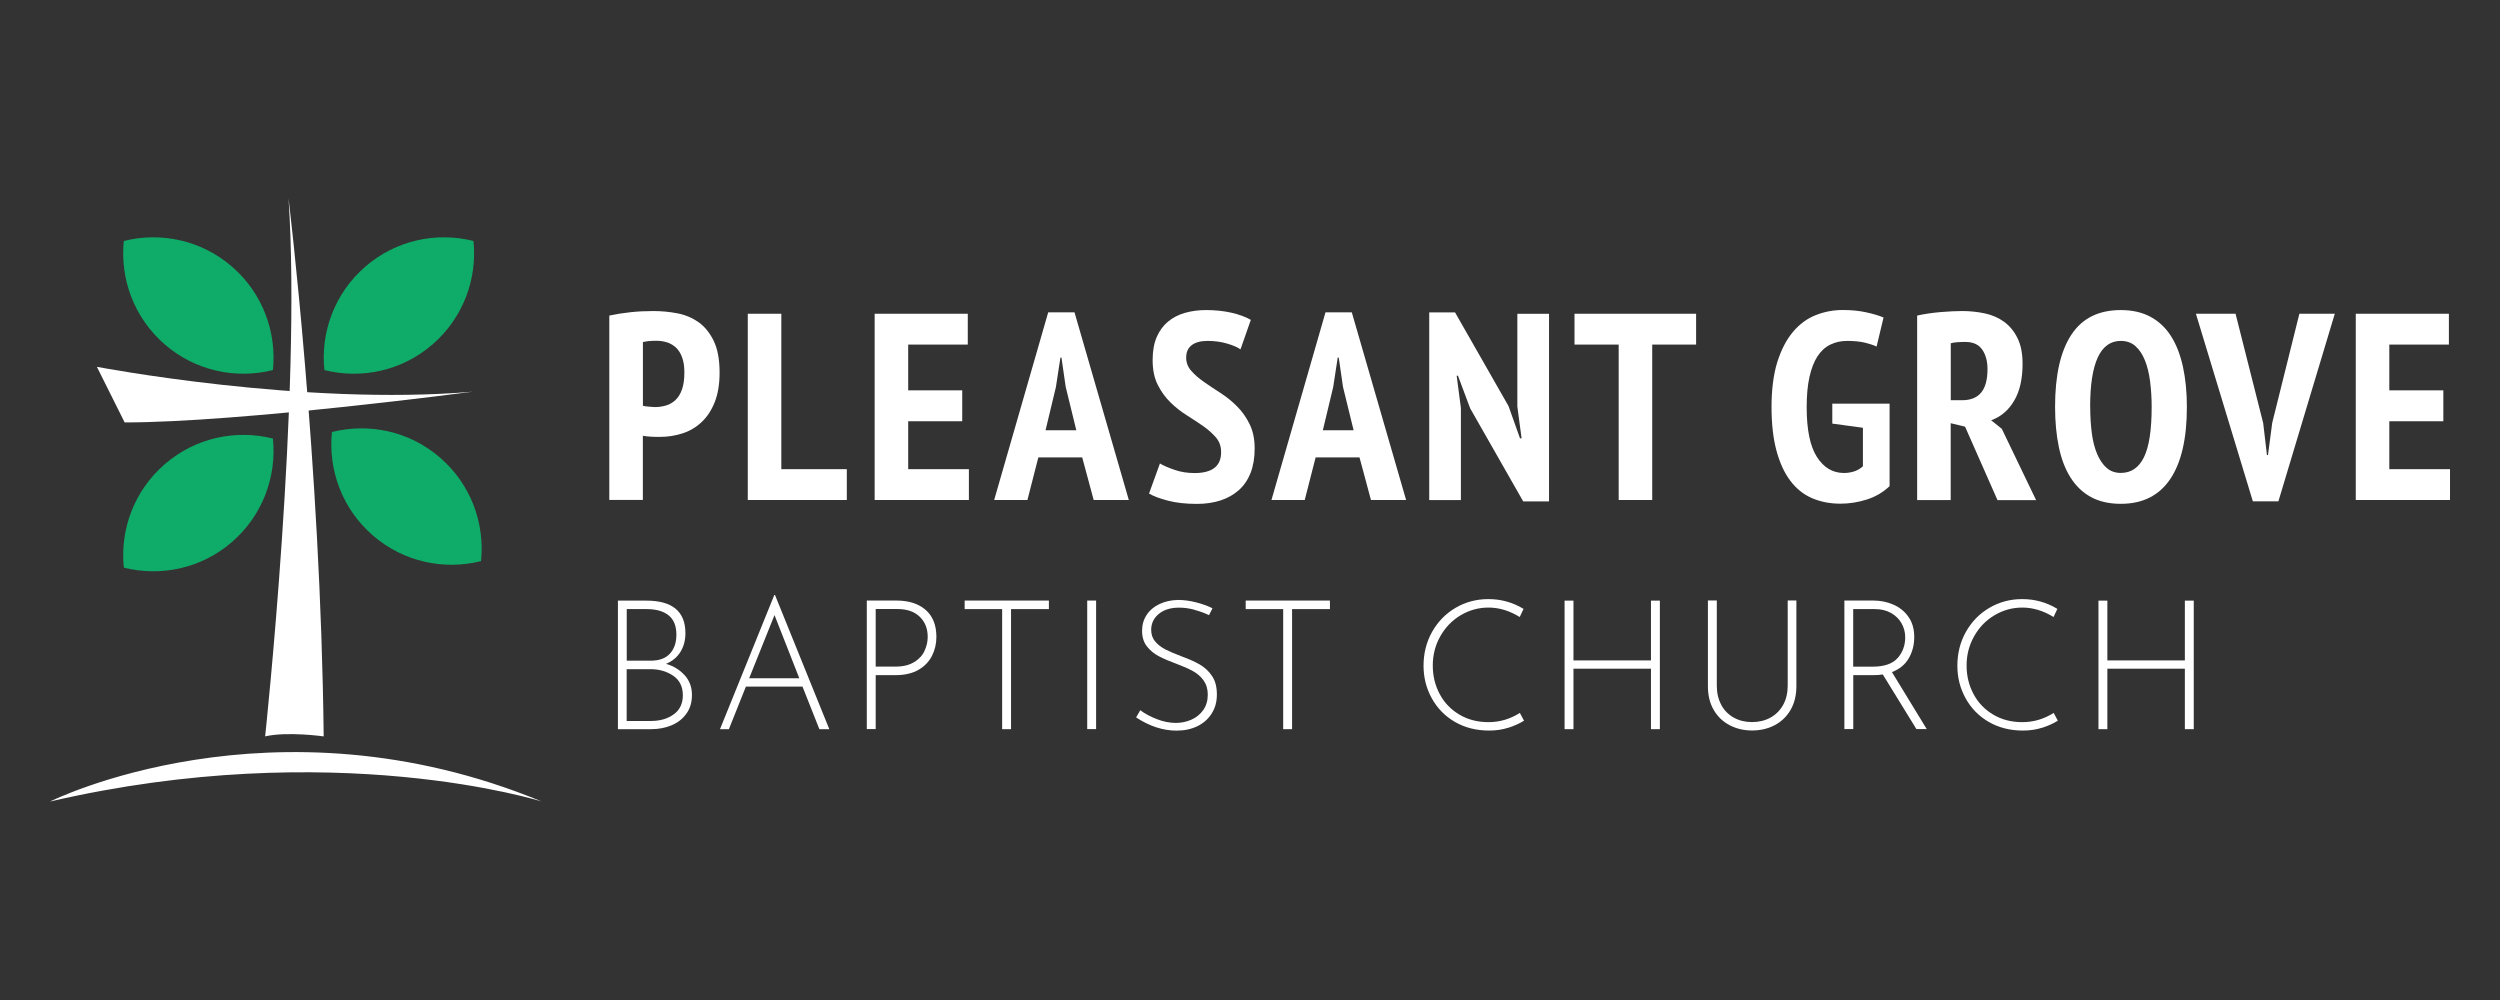 <?xml version="1.0" encoding="UTF-8"?><svg id="Layer_1" xmlns="http://www.w3.org/2000/svg" viewBox="0 0 360 144"><rect x="0" y="0" width="360" height="144" fill="#333333" stroke="none"/><defs><style>.cls-1{fill:#0fac69;}.cls-1,.cls-2{fill-rule:evenodd;}.cls-1,.cls-2,.cls-3{stroke-width:0px;}.cls-2,.cls-3{fill:#fff;}</style></defs><path class="cls-3" d="m87.75,45.44c.92-.2,1.93-.36,3.03-.48,1.1-.12,2.2-.17,3.3-.17,1.17,0,2.33.11,3.47.33s2.15.65,3.05,1.28c.89.64,1.62,1.54,2.18,2.7.56,1.16.84,2.68.84,4.54,0,1.69-.24,3.12-.71,4.29s-1.1,2.13-1.9,2.87c-.79.74-1.71,1.28-2.74,1.61-1.03.33-2.1.5-3.2.5h-.5c-.23,0-.47,0-.73-.02s-.5-.03-.75-.06c-.24-.03-.42-.05-.52-.08v9.24h-4.83v-26.56Zm4.83,12.99c.15.05.44.1.86.13s.71.06.86.06c.56,0,1.1-.08,1.61-.23.51-.15.96-.41,1.36-.79.4-.37.71-.88.94-1.53.23-.65.34-1.48.34-2.47,0-.84-.11-1.56-.33-2.15s-.51-1.05-.88-1.4c-.37-.34-.8-.59-1.28-.75-.49-.15-1-.23-1.53-.23-.79,0-1.44.06-1.95.19v9.16Z"/><path class="cls-3" d="m121.93,72h-14.25v-26.82h4.83v22.38h9.43v4.44Z"/><path class="cls-3" d="m125.95,45.18h13.41v4.44h-8.58v6.59h7.78v4.45h-7.78v6.9h8.74v4.44h-13.57v-26.82Z"/><path class="cls-3" d="m155.84,65.87h-6.32l-1.57,6.13h-4.79l7.78-27.02h3.79l7.82,27.02h-5.06l-1.65-6.13Zm-5.29-3.91h4.44l-1.53-6.25-.61-4.22h-.15l-.65,4.25-1.49,6.21Z"/><path class="cls-3" d="m175.84,65.1c0-.82-.24-1.51-.73-2.09-.49-.57-1.09-1.12-1.82-1.63s-1.52-1.03-2.38-1.57c-.86-.54-1.65-1.16-2.38-1.88s-1.34-1.56-1.82-2.53c-.49-.97-.73-2.16-.73-3.56,0-1.3.2-2.41.59-3.31.4-.91.94-1.65,1.63-2.22.69-.57,1.51-1,2.45-1.26.95-.27,1.95-.4,3.03-.4,1.3,0,2.52.13,3.64.38,1.12.26,2.06.6,2.8,1.03l-1.49,4.25c-.43-.31-1.08-.59-1.94-.84s-1.78-.38-2.78-.38-1.76.2-2.3.61c-.54.41-.8,1.01-.8,1.8,0,.72.24,1.35.73,1.9.48.55,1.09,1.08,1.82,1.59s1.52,1.04,2.38,1.59,1.65,1.19,2.38,1.92c.73.73,1.34,1.58,1.82,2.57.49.98.73,2.15.73,3.51s-.2,2.53-.59,3.53c-.4,1-.96,1.82-1.69,2.47-.73.65-1.6,1.14-2.62,1.48-1.02.33-2.16.5-3.41.5-1.58,0-2.97-.15-4.16-.46-1.19-.31-2.1-.65-2.74-1.03l1.57-4.33c.51.31,1.21.61,2.11.92.89.31,1.85.46,2.87.46,2.55,0,3.83-1,3.83-2.99Z"/><path class="cls-3" d="m195.77,65.87h-6.32l-1.57,6.13h-4.79l7.78-27.02h3.79l7.82,27.02h-5.06l-1.65-6.13Zm-5.29-3.91h4.44l-1.53-6.25-.61-4.22h-.15l-.65,4.25-1.49,6.21Z"/><path class="cls-3" d="m211.71,58.82l-1.76-4.71h-.19l.61,4.64v13.26h-4.56v-27.02h3.72l7.7,13.49,1.65,4.64h.23l-.61-4.56v-13.37h4.56v27.01h-3.72l-7.62-13.37Z"/><path class="cls-3" d="m244.24,49.62h-6.32v22.38h-4.83v-22.38h-6.36v-4.44h17.51v4.44Z"/><path class="cls-3" d="m263.82,58.13h8.28v11.88c-.95.89-2.05,1.54-3.31,1.93-1.26.4-2.52.59-3.77.59-1.51,0-2.87-.27-4.1-.8-1.23-.54-2.27-1.37-3.12-2.51-.86-1.14-1.52-2.58-1.99-4.33-.47-1.75-.71-3.85-.71-6.3s.28-4.71.84-6.48c.56-1.76,1.31-3.2,2.24-4.31s2.02-1.92,3.26-2.41c1.24-.5,2.55-.75,3.93-.75,1.23,0,2.34.11,3.35.33,1.01.22,1.85.47,2.51.75l-1,4.18c-.51-.23-1.1-.42-1.78-.58-.68-.15-1.5-.23-2.47-.23-.89,0-1.71.18-2.43.54-.73.36-1.34.92-1.84,1.69-.5.77-.88,1.76-1.15,2.97-.27,1.21-.4,2.66-.4,4.35,0,3.24.49,5.63,1.48,7.17s2.28,2.3,3.89,2.3c.51,0,1-.08,1.48-.23.47-.16.89-.4,1.25-.74v-5.54l-4.41-.6v-2.85Z"/><path class="cls-3" d="m276.08,45.44c1.05-.23,2.17-.4,3.37-.5,1.2-.1,2.23-.15,3.1-.15,1.1,0,2.17.11,3.22.33,1.05.22,1.97.61,2.78,1.19.8.58,1.46,1.35,1.95,2.34.5.98.75,2.23.75,3.74,0,2.17-.4,3.94-1.21,5.31-.8,1.37-1.91,2.31-3.31,2.82l1.53,1.23,4.94,10.27h-5.56l-4.67-10.58-2.07-.5v11.07h-4.83v-26.56Zm4.83,12.19h1.65c1.2,0,2.11-.36,2.72-1.09.61-.73.92-1.86.92-3.39,0-1.15-.26-2.09-.77-2.82-.51-.73-1.32-1.09-2.41-1.09-.41,0-.8.01-1.19.04-.38.03-.69.08-.92.15v8.2Z"/><path class="cls-3" d="m295.93,58.59c0-4.55.78-8.01,2.34-10.38,1.56-2.38,3.93-3.56,7.13-3.56,1.66,0,3.09.33,4.29.98,1.2.65,2.18,1.58,2.95,2.8.77,1.21,1.33,2.68,1.71,4.41.37,1.72.56,3.65.56,5.77,0,4.55-.8,8.01-2.4,10.38s-3.97,3.56-7.11,3.56c-1.69,0-3.12-.33-4.31-.98-1.19-.65-2.16-1.58-2.93-2.8-.77-1.21-1.33-2.68-1.69-4.41-.36-1.72-.54-3.65-.54-5.77Zm5.06,0c0,1.35.08,2.61.23,3.78.15,1.16.41,2.16.77,3.01.36.84.81,1.51,1.36,1.99.55.49,1.23.73,2.05.73,1.48,0,2.59-.75,3.33-2.26.74-1.51,1.11-3.92,1.11-7.24,0-1.3-.08-2.54-.23-3.7-.15-1.16-.4-2.17-.75-3.03-.34-.85-.8-1.53-1.36-2.03-.56-.5-1.26-.75-2.11-.75-2.94,0-4.41,3.17-4.41,9.5Z"/><path class="cls-3" d="m325.9,60.93l.54,4.6h.15l.61-4.64,3.91-15.71h5.1l-8.12,27.01h-3.68l-8.2-27.01h5.71l3.98,15.75Z"/><path class="cls-3" d="m339.23,45.18h13.41v4.44h-8.58v6.59h7.78v4.45h-7.78v6.9h8.74v4.44h-13.57v-26.82Z"/><path class="cls-3" d="m98.61,97.25c.69.78,1.03,1.72,1.03,2.82s-.27,1.96-.81,2.71-1.25,1.3-2.14,1.67c-.89.36-1.85.55-2.89.55h-4.82v-18.51h4.09c3.75,0,5.63,1.56,5.63,4.69,0,1.03-.24,1.93-.72,2.7-.48.77-1.17,1.34-2.07,1.71,1.11.33,2.01.89,2.7,1.67Zm-8.36-2.11h3.42c1.25,0,2.19-.34,2.8-1.02.62-.68.93-1.58.93-2.71,0-1.27-.37-2.2-1.12-2.8-.75-.6-1.8-.9-3.16-.9h-2.87v7.43Zm6.78,7.72c.87-.64,1.3-1.56,1.3-2.74,0-1.25-.47-2.19-1.4-2.82-.93-.63-2.02-.94-3.27-.94h-3.42v7.46h3.49c1.32,0,2.42-.32,3.29-.96Z"/><path class="cls-3" d="m115.57,98.87h-8.16l-2.45,6.13h-1.28l7.82-19.32h.1l7.82,19.32h-1.43l-2.43-6.13Zm-.47-1.2l-3.57-9.1-3.65,9.1h7.22Z"/><path class="cls-3" d="m133.29,87.82c1.03.9,1.55,2.19,1.55,3.9,0,.97-.21,1.88-.63,2.71-.42.83-1.06,1.51-1.94,2.02-.88.51-1.98.77-3.3.77h-2.87v7.77h-1.28v-18.51h4.28c1.76,0,3.15.45,4.19,1.34Zm-1.6,7.5c.7-.45,1.19-1,1.47-1.66.29-.65.43-1.3.43-1.94,0-1.2-.38-2.17-1.15-2.91-.77-.74-1.83-1.11-3.21-1.11h-3.13v8.29h2.87c1.11,0,2.02-.23,2.71-.68Z"/><path class="cls-3" d="m151.04,86.48v1.23h-5.45v17.29h-1.28v-17.29h-5.4v-1.23h12.13Z"/><path class="cls-3" d="m157.84,86.48v18.51h-1.28v-18.51h1.28Z"/><path class="cls-3" d="m172.03,87.81c-.77-.21-1.51-.31-2.24-.31-1.22,0-2.19.3-2.92.9-.73.6-1.1,1.37-1.1,2.31,0,.66.2,1.22.59,1.68.39.46.89.84,1.5,1.15.61.3,1.39.64,2.35,1,1.04.38,1.91.77,2.59,1.17s1.27.94,1.73,1.63c.47.69.7,1.57.7,2.65s-.24,1.93-.73,2.73c-.49.79-1.17,1.4-2.05,1.84-.88.43-1.88.65-3.01.65-1.96,0-3.91-.63-5.84-1.9l.6-1.04c.64.49,1.43.91,2.37,1.28.94.36,1.85.55,2.74.55.78,0,1.53-.15,2.23-.46.7-.3,1.28-.77,1.72-1.38.44-.62.66-1.36.66-2.23,0-.82-.21-1.5-.61-2.06-.41-.56-.92-1-1.54-1.34-.62-.34-1.39-.68-2.33-1.03-1.04-.38-1.9-.75-2.58-1.11-.68-.36-1.25-.83-1.71-1.42s-.69-1.33-.69-2.22.22-1.64.66-2.31c.44-.67,1.06-1.19,1.85-1.56.79-.37,1.67-.57,2.65-.59.83,0,1.7.11,2.59.34.9.23,1.69.51,2.39.86l-.5.99c-.63-.3-1.32-.55-2.09-.76Z"/><path class="cls-3" d="m191.51,86.48v1.23h-5.45v17.29h-1.28v-17.29h-5.4v-1.23h12.13Z"/><path class="cls-3" d="m217.17,104.8c-.85.27-1.76.4-2.74.4-1.86,0-3.5-.42-4.93-1.25-1.43-.83-2.53-1.96-3.32-3.39-.79-1.42-1.19-2.99-1.19-4.69,0-1.79.41-3.42,1.23-4.88.82-1.46,1.94-2.61,3.36-3.45,1.42-.84,3.01-1.27,4.75-1.27,1.83,0,3.51.47,5.06,1.41l-.55,1.17c-1.46-.9-2.96-1.36-4.49-1.36-1.44,0-2.78.37-4.02,1.11-1.24.74-2.21,1.75-2.93,3.03-.72,1.28-1.08,2.67-1.08,4.19s.33,2.86.99,4.11,1.6,2.23,2.82,2.96c1.22.73,2.62,1.1,4.22,1.1s3.1-.44,4.51-1.33l.6,1.12c-.68.42-1.44.76-2.29,1.03Z"/><path class="cls-3" d="m239.02,105h-1.28v-8.71h-11.16v8.71h-1.28v-18.51h1.28v8.61h11.16v-8.61h1.28v18.51Z"/><path class="cls-3" d="m247.86,101.51c.43.79,1.04,1.4,1.81,1.83s1.65.64,2.62.64,1.87-.21,2.65-.64,1.38-1.03,1.83-1.83c.44-.79.66-1.72.66-2.78v-12.26h1.25v12.33c0,1.32-.28,2.46-.83,3.42-.56.96-1.32,1.69-2.28,2.2s-2.06.77-3.27.77-2.28-.26-3.25-.77-1.73-1.25-2.28-2.2c-.56-.96-.83-2.09-.83-3.42v-12.33h1.28v12.26c0,1.06.22,1.99.65,2.78Z"/><path class="cls-3" d="m275.97,105l-4.85-7.88c-.37.07-.83.1-1.38.1h-2.87v7.77h-1.28v-18.51h4.22c.97,0,1.91.19,2.8.57s1.63.96,2.19,1.75c.56.78.85,1.76.85,2.92s-.26,2.15-.78,3.06c-.52.91-1.33,1.58-2.43,2l5.01,8.21h-1.49Zm-2.7-10.25c.72-.83,1.08-1.83,1.08-2.97,0-.73-.18-1.41-.53-2.03-.36-.63-.87-1.12-1.53-1.49-.66-.37-1.43-.55-2.3-.55h-3.13v8.29h2.79c1.69,0,2.89-.42,3.61-1.25Z"/><path class="cls-3" d="m294.04,104.8c-.85.27-1.76.4-2.74.4-1.86,0-3.5-.42-4.93-1.25-1.43-.83-2.53-1.96-3.32-3.39-.79-1.42-1.19-2.99-1.19-4.69,0-1.79.41-3.42,1.23-4.88.82-1.46,1.94-2.61,3.36-3.45,1.42-.84,3.01-1.27,4.75-1.27,1.83,0,3.51.47,5.06,1.41l-.55,1.17c-1.46-.9-2.96-1.36-4.49-1.36-1.44,0-2.78.37-4.02,1.11-1.24.74-2.21,1.75-2.93,3.03-.72,1.28-1.08,2.67-1.08,4.19s.33,2.86.99,4.11,1.6,2.23,2.82,2.96c1.22.73,2.62,1.1,4.22,1.1s3.1-.44,4.51-1.33l.6,1.12c-.68.42-1.44.76-2.29,1.03Z"/><path class="cls-3" d="m315.9,105h-1.28v-8.71h-11.16v8.71h-1.28v-18.51h1.28v8.61h11.16v-8.61h1.28v18.51Z"/><path class="cls-3" d="m38.18,106.04s5.27-49.21,3.37-77.46c0,0,4.64,38.15,5.06,77.46,0,0-5.27-.74-8.43,0Z"/><path class="cls-3" d="m13.94,52.82s29.72,5.69,54.17,3.58c0,0-33.51,4.43-50.16,4.43l-4-8.01Z"/><path class="cls-2" d="m7.2,115.42s32.04-16.02,70.82,0c0,0-29.93-9.48-70.82,0Z"/><path class="cls-1" d="m39.3,53.29c-5.3,1.33-11.14.15-15.58-3.7-4.44-3.85-6.45-9.46-5.89-14.89,5.3-1.33,11.14-.15,15.58,3.7,4.44,3.85,6.45,9.46,5.89,14.89h0Z"/><path class="cls-1" d="m46.71,53.29c5.3,1.33,11.14.15,15.58-3.7,4.44-3.85,6.45-9.46,5.89-14.89-5.3-1.33-11.14-.15-15.58,3.7-4.44,3.85-6.45,9.46-5.89,14.89h0Z"/><path class="cls-1" d="m39.3,63.15c-5.3-1.33-11.14-.15-15.58,3.7-4.44,3.85-6.45,9.46-5.89,14.89,5.3,1.33,11.14.15,15.58-3.7,4.44-3.85,6.45-9.46,5.89-14.89h0Z"/><path class="cls-1" d="m47.8,62.21c5.3-1.33,11.14-.15,15.58,3.7,4.44,3.85,6.45,9.46,5.89,14.89-5.3,1.33-11.14.15-15.58-3.7-4.44-3.85-6.45-9.46-5.89-14.89h0Z"/></svg>